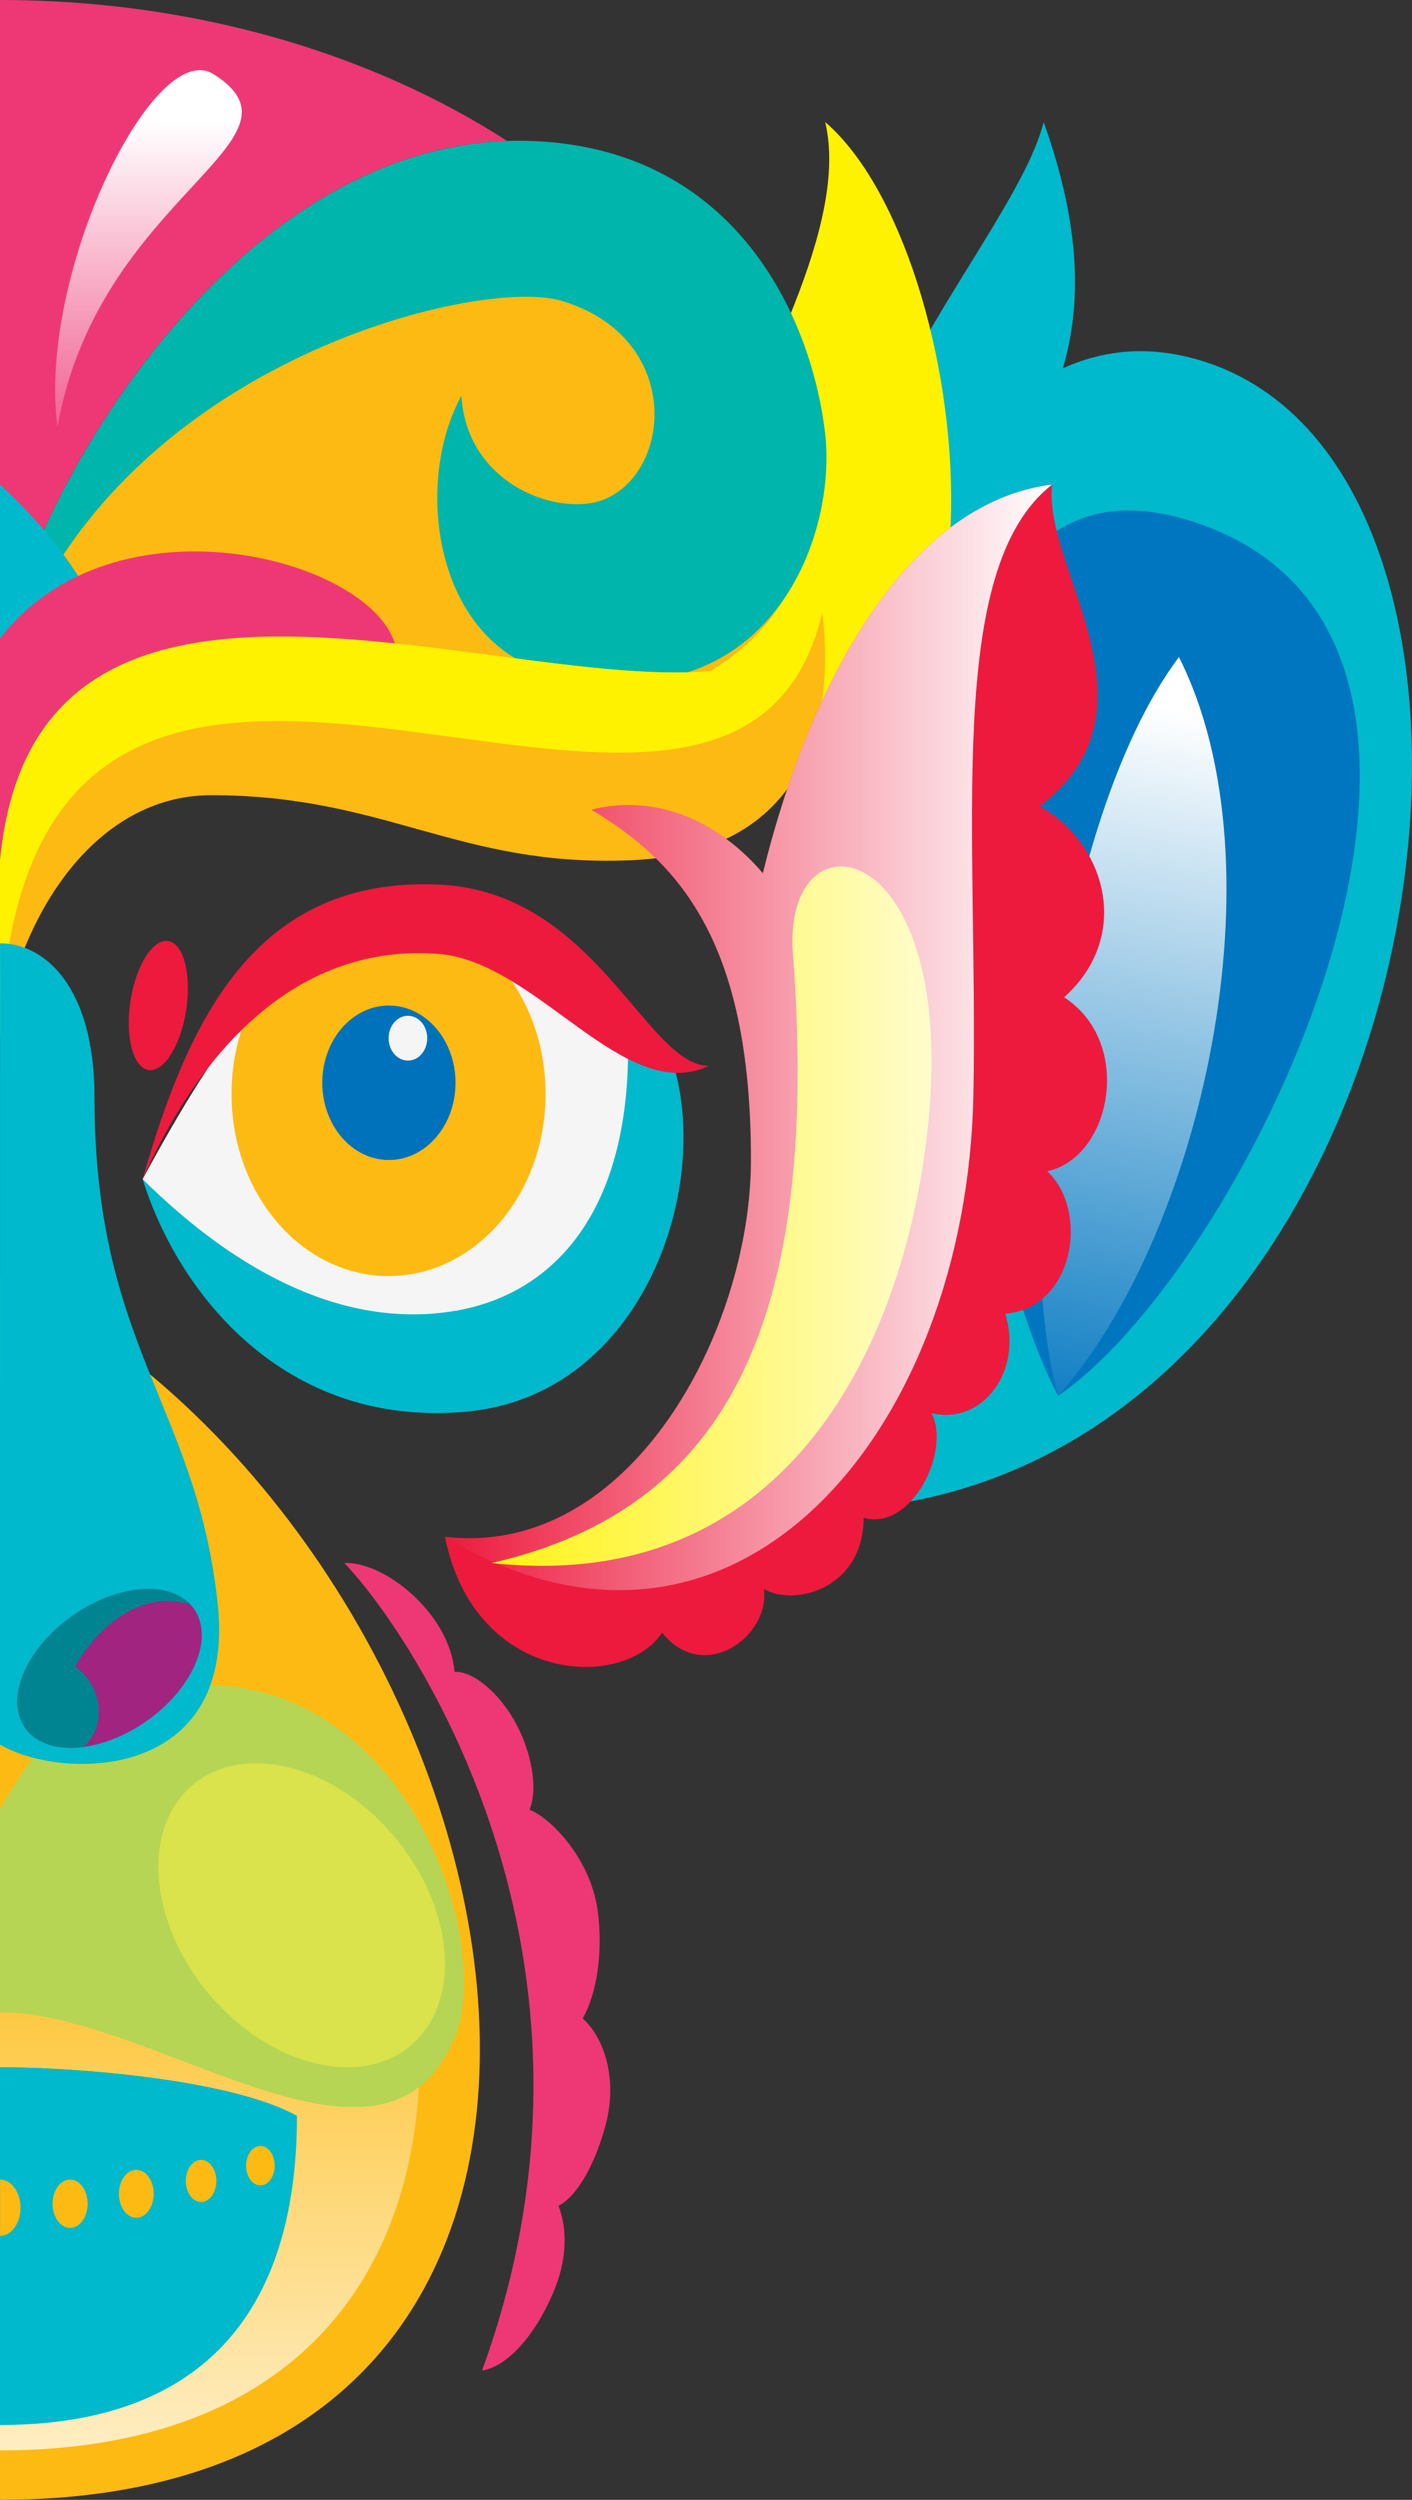 <?xml version="1.0" encoding="UTF-8"?> <svg xmlns="http://www.w3.org/2000/svg" xmlns:xlink="http://www.w3.org/1999/xlink" viewBox="0 0 824.75 1459.71"><rect x="0" y="0" width="824.75" height="1459.71" fill="#333333" stroke="none"/> <defs> <linearGradient id="eb64ac34-772c-4aa2-abbd-6a192aec70df" x1="122.57" y1="1552.02" x2="122.57" y2="1075.83" gradientUnits="userSpaceOnUse"> <stop offset="0" stop-color="#fff"></stop> <stop offset="1" stop-color="#fff" stop-opacity="0"></stop> </linearGradient> <linearGradient id="be504b27-086d-4ddf-8de2-82ad3524ab38" x1="86.72" y1="297.16" x2="86.72" y2="71.27" gradientUnits="userSpaceOnUse"> <stop offset="0" stop-color="#fff" stop-opacity="0"></stop> <stop offset="1" stop-color="#fff"></stop> </linearGradient> <linearGradient id="ab3e3f9d-f162-456e-ad6e-cf0b2660bfa9" x1="7642.5" y1="846.68" x2="7562.01" y2="416.15" gradientTransform="matrix(-1, 0, 0, 1, 8258.53, 0)" xlink:href="#be504b27-086d-4ddf-8de2-82ad3524ab38"></linearGradient> <linearGradient id="ae8eda5c-e08d-4655-a733-d31550a5de1c" x1="3321.66" y1="605.71" x2="3676.34" y2="605.71" gradientTransform="matrix(-1, 0, 0, 1, 3936.26, 0)" xlink:href="#eb64ac34-772c-4aa2-abbd-6a192aec70df"></linearGradient> </defs> <g style="isolation:isolate"> <g id="f7b2e0aa-5a69-4fcf-a42d-5c42dd6a0307" data-name="Layer 2"> <g id="e24de8fa-7af7-4309-9c57-89f91771d1ff" data-name="Layer 1"> <path d="M609.61,71.28c22.09,61.94,22,106.82,11.22,143.79,21.86-10,46.54-13.15,73.6-6.46C915.06,263.15,852,816.08,532,876.69,499.34,824,569.45,600.5,520.21,468.5,415,308.83,588.86,152.85,609.61,71.28Z" fill="#00b9cc"></path> <path d="M0,372.85l6.47-7.72,5.77-21c27-84.39,133-256.58,284-261.82C216.52,31,113.07,0,0,0Z" fill="#ee3875"></path> <path d="M482,71.28c88.75,76.27,121.8,399.82-43.23,380.09S510.12,190,482,71.28Z" fill="#fff200"></path> <path d="M6.49,385.32C3.14,397.75,373.94,487.8,456.33,352,527.56,234.62,388.26,102.25,227,162.68,98.16,210.93,28.68,303.12,6.49,385.32Z" fill="#fdba12"></path> <path d="M6.49,385.32C-7.71,345.63,123.31,60.89,326.13,83.46c106.6,11.86,148,103.55,155.79,169.27,7.26,61.12-32.48,169.26-157.41,141C254,377.76,241,282.9,269.52,231.1c3.06,52.66,58.23,71.47,84.19,60.19,39.5-17.17,44.34-95-26-115.71C279,161.21,66.82,212.29,6.49,385.32Z" fill="#00b5ab"></path> <path d="M0,745.1c313.23,154.22,429.71,714.61,0,714.61Z" fill="#fdba12"></path> <path d="M0,805.86v625C375.83,1430.86,274,940.74,0,805.86Z" fill="url(#eb64ac34-772c-4aa2-abbd-6a192aec70df)"></path> <path d="M173.45,1235.56C134.67,1214,43.16,1207.11,0,1207.11V1416C115.2,1416,173.45,1353.18,173.45,1235.56Z" fill="#00b9cc" style="mix-blend-mode:multiply"></path> <path d="M281.58,1384.2c15.62-2.28,32.82-23,42.88-48.79,7.3-18.64,6.32-36.09,1.72-47.34,11.33-5.88,21.74-25.22,27.61-47.45,7.43-28.14-1.86-51.85-13.46-62,7.69-13.13,12.15-37.15,8.81-62.61-4.16-31.75-29-55.57-39.87-59.22,4.68-11,2.09-31.15-7.31-49.31-9.9-19.13-26.16-32-36.49-31.22-2.51-33.35-40.28-64.55-64.37-63.59C237.52,950.29,370.33,1140.33,281.58,1384.2Z" fill="#ee3875"></path> <path d="M83.31,688.53c42.42-78.15,94.64-160.4,162.15-160.4s94.93,54.62,149.08,97.69c0,75.44-81.56,175.5-149.08,175.5S123.22,738.44,83.31,688.53Z" fill="#f5f5f5"></path> <path d="M135.25,638.8c0-58.71,41.06-106.3,91.71-106.3s91.71,47.59,91.71,106.3S277.61,745.1,227,745.1,135.25,697.51,135.25,638.8Z" fill="#fdba12" style="mix-blend-mode:multiply"></path> <path d="M188.24,632.25c0-24.91,17.42-45.1,38.91-45.1s38.92,20.19,38.92,45.1-17.43,45.11-38.92,45.11S188.24,657.16,188.24,632.25Z" fill="#0072bc" style="mix-blend-mode:multiply"></path> <path d="M394.54,625.82c19.55,74-22,189.26-122.09,198.47-106.7,9.82-168.69-69.84-189.14-135.76,57.17,56.57,120.25,87.75,183.28,76.78,51.43-8.95,98.43-50.57,100.24-147C366.83,618.35,377.74,613.67,394.54,625.82Z" fill="#00b9cc"></path> <path d="M0,1056.56c21.09-37.5,45.43-72.74,118.44-72.74,122.52,0,168.75,151.91,147.65,204.68C225.48,1290.11,90.86,1175,0,1175Z" fill="#b6d554" style="mix-blend-mode:multiply"></path> <path d="M102.51,1053.61c21.93-33.52,72.69-31.7,113.39,4.05s55.91,91.93,34,125.45-72.69,31.71-113.39-4S80.59,1087.14,102.51,1053.61Z" fill="#dae24c"></path> <path d="M83.31,688.53c26.67-93.47,66.07-176.72,172.93-172,91.65,4,121.13,105.86,157.85,105.86C364.19,645.8,313.61,561,255.35,556.92,165.1,550.64,111.3,625.82,83.31,688.53Z" fill="#ed1a3e"></path> <path d="M0,502.31c61.82,0,123.32-105.52,0-219.41Z" fill="#00b9cc" style="mix-blend-mode:multiply"></path> <path d="M0,606.22c11.74-75.58,57.6-141.89,123.32-141.89,102.21,0,144.4,42.13,245,38s120.07-79.61,112-144.38C420.24,473.71,24.87,240.27,0,502.31Z" fill="#fdba12"></path> <path d="M480.27,357.93C426.56,582.2,11.74,230.39,0,606.22V502.31C24.87,240.27,420.24,473.71,480.27,357.93Z" fill="#fff200"></path> <path d="M33.57,249.27c-11.75-89.4,56.45-227.9,91.12-206C186.34,82.19,57.45,114.22,33.57,249.27Z" fill="url(#be504b27-086d-4ddf-8de2-82ad3524ab38)"></path> <path d="M0,1018.68c35.69,21.13,138,22.09,127.2-81.65-12-115.82-72-150.53-72-296.21,0-64.8-29.2-90-55.16-90Z" fill="#00b9cc" style="mix-blend-mode:screen"></path> <path d="M12.38,1004.9c8.5,19.2,38.49,21,67,4.09s44.73-46.25,36.23-65.46-38.49-21-67-4.1S3.88,985.69,12.38,1004.9Z" fill="#a12480"></path> <path d="M12.38,1004.9c-8.5-19.21,7.72-48.52,36.23-65.47,24.86-14.77,50.84-15.26,62.72-2.41-28-9.07-53.48,11.81-67.52,36,16.52,11.58,18.52,35.77,4.74,47.06C31.77,1022.23,17.76,1017.06,12.38,1004.9Z" fill="#008492" style="mix-blend-mode:multiply"></path> <path d="M618.1,815.05C556.56,702.21,489.72,230.17,702,306.36,902.43,378.3,730.2,738.19,618.1,815.05Z" fill="#0076c0" style="mix-blend-mode:multiply"></path> <path d="M618.1,815.05c83.48-93.83,132.16-309.12,70.5-431.38C613.83,483.81,591.25,721.29,618.1,815.05Z" fill="url(#ab3e3f9d-f162-456e-ad6e-cf0b2660bfa9)"></path> <path d="M438.64,677.36c0-122.77-38.45-172.11-93.22-204.56,40-10,76.24,8.86,100.15,37.12,28.2-114.55,85.68-216.61,169-227-5.83,48.85,67.35,130.71-7.22,187.86,38.68,21.79,54.06,75.81,14.21,111.56,41,26.62,27.39,93.83-9.9,101.55,24.47,22.57,16.31,79.74-24.48,83.23,10.49,34.22-14,65.27-43.11,58,11.65,22.06-11.66,69.15-39.62,61.17,0,40.9-39.88,52.19-58.27,41.55,3.75,27.5-35,56-59.46,25.5-22.38,34-109.5,30.48-126.83-56C368.72,910,438.64,776.26,438.64,677.36Z" fill="#ed1a3e"></path> <path d="M287.15,912.67c145.2-33,191.09-152.83,176-356.1-6.42-86.24,99.54-69.94,78.08,108.16C526,790.41,456.69,931.25,287.15,912.67Z" fill="#fff200"></path> <path d="M76.36,583.57c3.41-20.72,13.41-35.92,22.31-34S112,570,108.61,590.71s-13.41,35.93-22.31,34S72.94,604.29,76.36,583.57Z" fill="#ed1a3e"></path> <path d="M0,372.85c66.34-86,214.82-47.56,230.61,2.8C119.85,364,12.57,369.83,0,502.31Z" fill="#ee3875"></path> <path d="M249.54,606.22c0-7.23-5.06-13.08-11.29-13.08S227,599,227,606.22s5,13.08,11.29,13.08S249.54,613.45,249.54,606.22Z" fill="#f5f5f5"></path> <path d="M173.45,1235.56C147.89,1247.39,46.81,1260.08,0,1260.08v-53C43.16,1207.11,134.67,1214,173.45,1235.56Z" fill="#00b9cc" style="mix-blend-mode:screen"></path> <path d="M12,1289.15c0-9.09-5.35-16.45-11.95-16.45v32.89C6.6,1305.59,12,1298.23,12,1289.15Z" fill="#fdba12"></path> <path d="M30.7,1286.81c0-7.79,4.59-14.11,10.25-14.11s10.24,6.32,10.24,14.11-4.58,14.1-10.24,14.1S30.7,1294.59,30.7,1286.81Z" fill="#fdba12"></path> <path d="M69.46,1281c0-7.72,4.54-14,10.15-14s10.16,6.26,10.16,14-4.55,14-10.16,14S69.46,1288.76,69.46,1281Z" fill="#fdba12"></path> <path d="M143.73,1264.59c0-6.35,3.74-11.5,8.36-11.5s8.36,5.15,8.36,11.5-3.74,11.52-8.36,11.52S143.73,1271,143.73,1264.59Z" fill="#fdba12"></path> <path d="M108.52,1273.49c0-6.79,4-12.29,8.93-12.29s8.93,5.5,8.93,12.29-4,12.29-8.93,12.29S108.52,1280.28,108.52,1273.49Z" fill="#fdba12"></path> <path d="M438.64,677.36c0-122.77-38.45-172.11-93.22-204.56,40-10,76.24,8.86,100.15,37.12,28.2-114.55,85.68-216.61,169-227-63.06,49.16-43.14,202.53-46,355.9-3.66,197.66-140,360.08-308.7,258.58C368.72,910,438.64,776.26,438.64,677.36Z" fill="url(#ae8eda5c-e08d-4655-a733-d31550a5de1c)"></path> </g> </g> </g> </svg> 